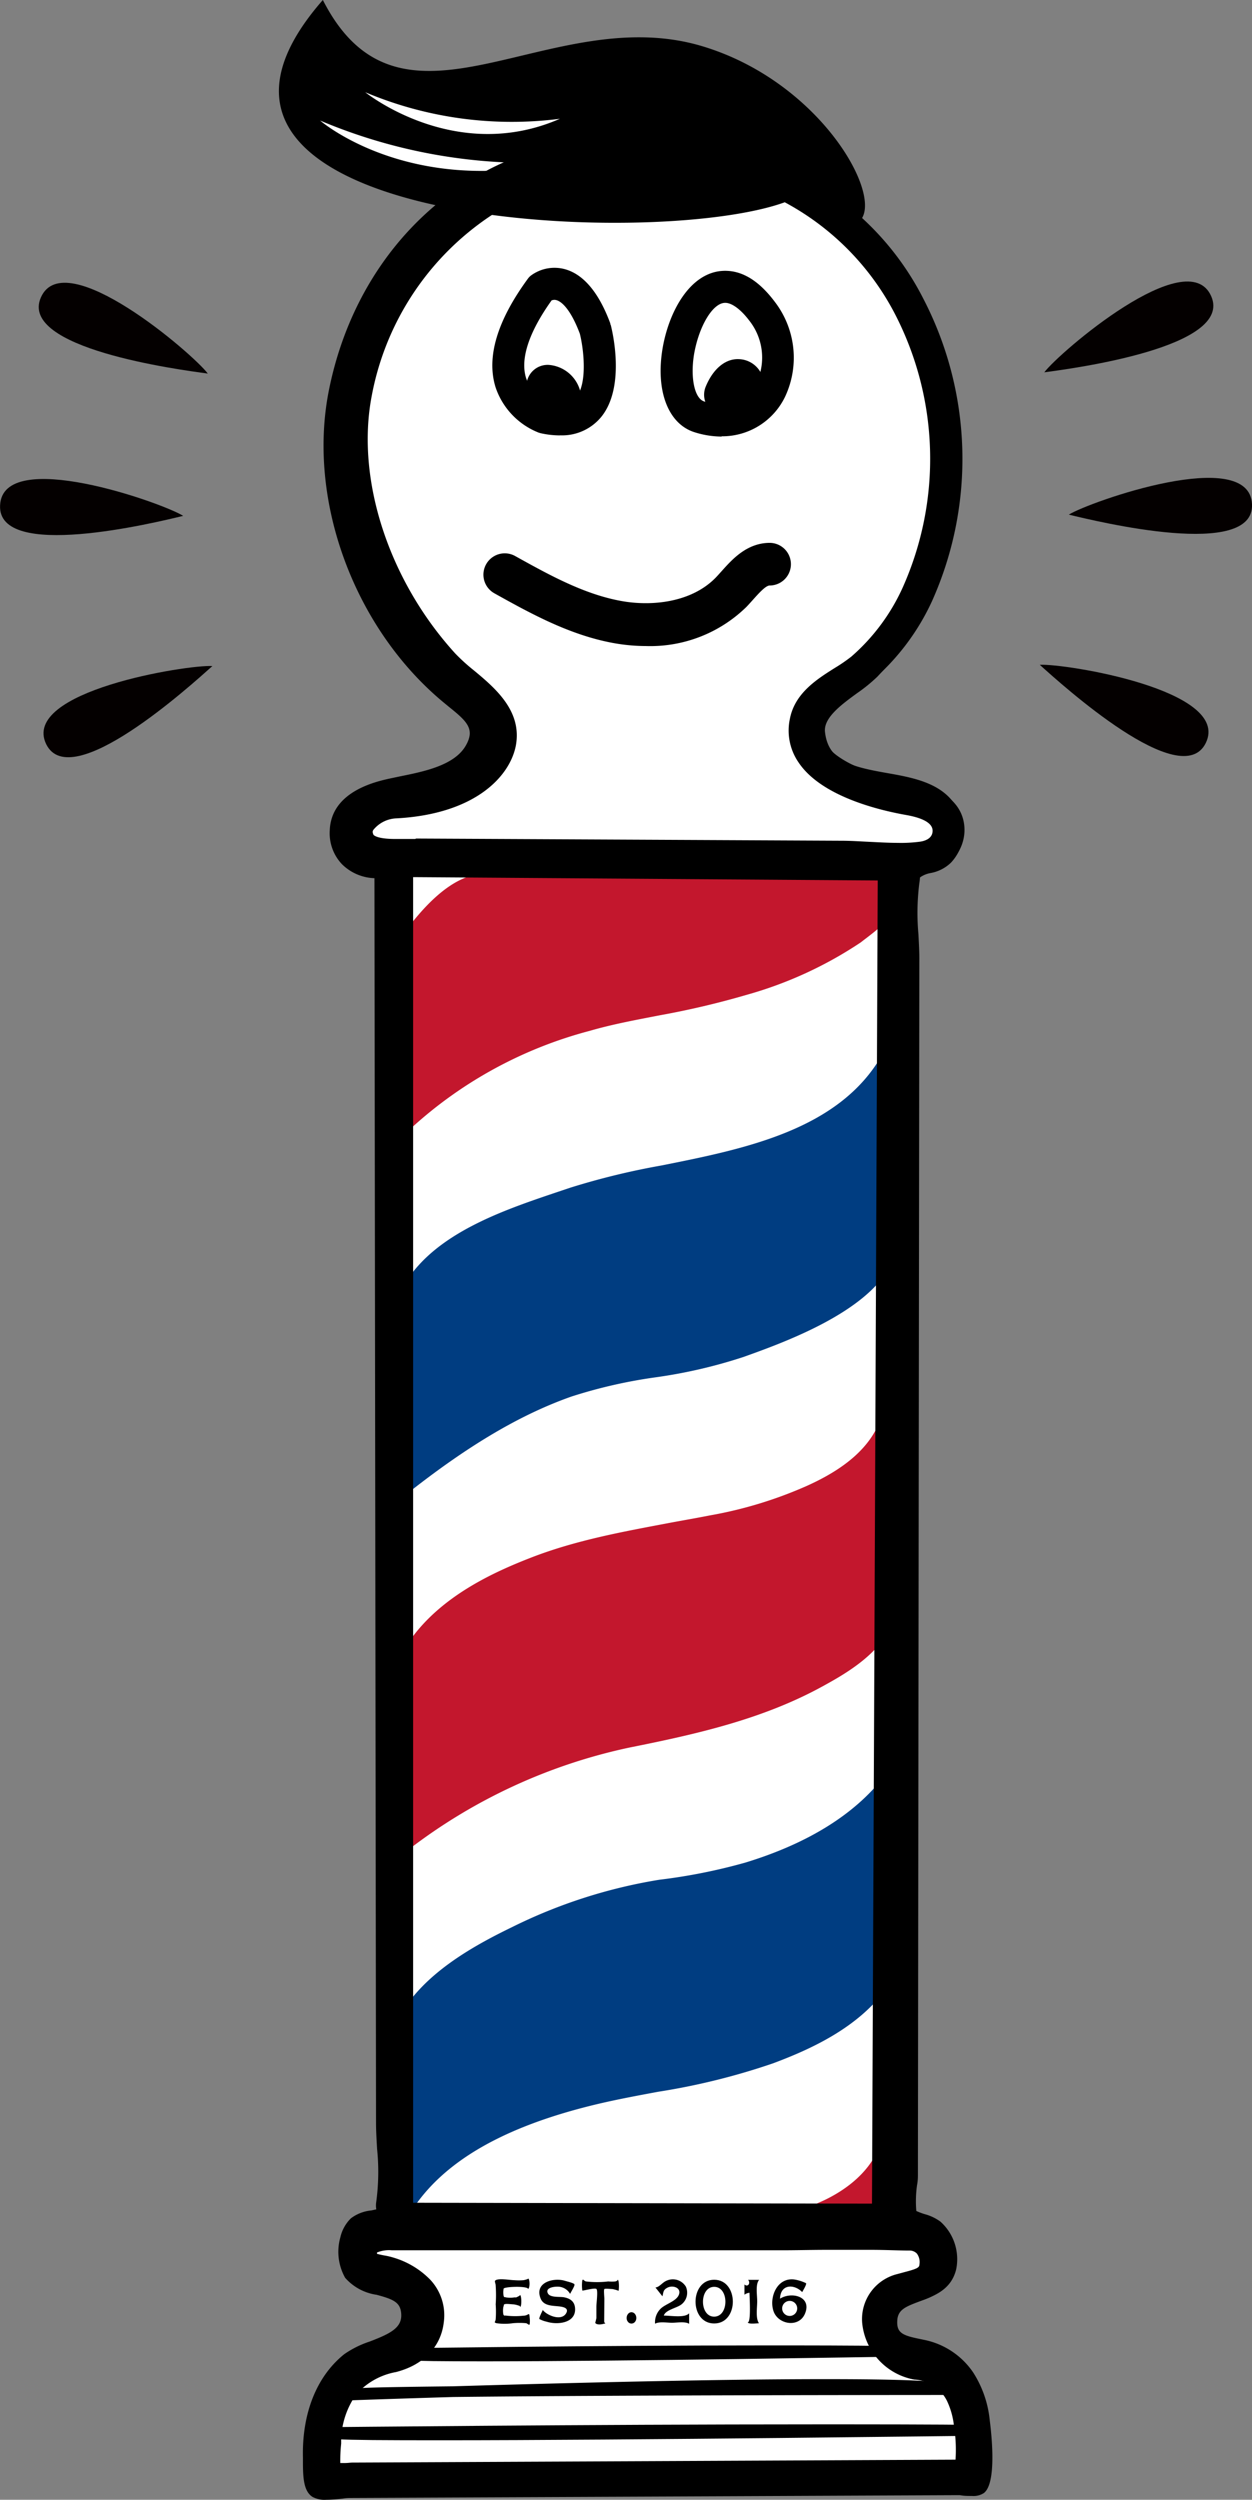 <svg xmlns="http://www.w3.org/2000/svg" viewBox="0 0 141.47 282.46"><rect x="0" y="0" width="141.47" height="282.46" fill="#808080" stroke="none"/><defs><style>.cls-1{fill:#fff;}.cls-2{fill:#c3172d;}.cls-3{fill:#003d81;}.cls-4{fill:#231815;}.cls-5{fill:#221815;}.cls-6{fill:#040000;}</style></defs><title>アセット 1</title><g id="レイヤー_2" data-name="レイヤー 2"><g id="レイヤー_1-2" data-name="レイヤー 1"><path class="cls-1" d="M37.85,280.74c1.31.14,71.7-.41,71.7-.41l.41-7.44-5.17-6.2L99,261.94l2.27-3.1,4.75-2.07-.41-3.72L102.11,251l-.21-153.1,4.55-1,.41-3.93L104,90,97.77,88l-7.44-3.51.83-4.13,10.74-8.88,5.37-17.77L106,42.31l-5.37-12.6L92.4,21.23,76.9,12.35,63.68,9.87l-11.57.21-12-1.24-5.79,2.27L33.93,14l12.4,5.58,6.61,2.69-7,7L39.3,40.86l-.21,14.46,5.37,15.5,12.4,11-3.93,6.61-13,3.1-.83,2.69,2.48,2.89,3.31,2.07v86.37l.41,64.67-5.79,2.48L44,258l3.1,2.07v3.31l-6.82,4.13L37,272.69l-1,4.55Z"/><path class="cls-2" d="M46,105.93c2-2.66,5.11-6.43,8.63-6.61,2.62-.13,5.28,0,7.91,0H99.64c.93,0,.87-.21,1,.67a4.12,4.12,0,0,1,0,2.19c-.59,1.54-2.55,2.89-3.8,3.79a44,44,0,0,1-12.69,5.84c-5.83,1.82-11.89,2.47-17.75,4.08a48.7,48.7,0,0,0-20.24,11q-.09-10.45-.18-20.92"/><path class="cls-2" d="M45.6,128.22l-.19-22.49.13-.16c2.11-2.85,5.35-6.66,9.08-6.85.79,0,1.66-.06,2.66-.06l2.65,0c.88,0,1.75,0,2.62,0h37.72c.76,0,.88.57,1,1.13a4.66,4.66,0,0,1,0,2.58c-.63,1.65-2.57,3-3.86,4l-.14.11a45,45,0,0,1-12.86,5.92,95.36,95.36,0,0,1-9.84,2.32c-2.61.51-5.32,1-7.93,1.76a48,48,0,0,0-20,10.83Zm1-22.09.17,19.37a49.56,49.56,0,0,1,19.49-10.21c2.65-.73,5.38-1.26,8-1.78A93.16,93.16,0,0,0,84,111.23a43.93,43.93,0,0,0,12.52-5.75l.15-.11c1.17-.84,2.93-2.1,3.43-3.41a3.58,3.58,0,0,0,0-1.85l0-.18H62.56c-.88,0-1.76,0-2.64,0l-2.64,0c-1,0-1.83,0-2.6.06-3.16.15-6.09,3.56-8.06,6.2"/><path class="cls-3" d="M45.54,168.32c-.29-4.36-2.44-19,1.54-24.11s12-7.48,17.57-9.39c10.86-3.73,28.63-3.21,35.51-15.25.06,4.11.11,8.22.2,12.33.06,3,1.16,7.88-.15,10.57-2.53,5.2-11.74,8.54-16.35,10.2-6.38,2.3-13.07,2.23-19.42,4.47-6.83,2.41-13.08,6.57-18.89,11.19-.05-5.8-.65-9.69,0,0"/><path class="cls-3" d="M44.94,169.61v-1.26c0-.62-.12-1.44-.21-2.4-.59-6.15-1.68-17.59,1.9-22.18,3.77-4.84,10.75-7.19,16.36-9.08l1.49-.5a82.91,82.91,0,0,1,10.28-2.5c9.4-1.88,20.06-4,24.9-12.47l1.07-1.88,0,2.24q0,2,.06,4.09c0,2.74.08,5.49.13,8.23,0,.8.12,1.76.22,2.78.28,2.81.6,6-.43,8.13-2.66,5.47-12.14,8.89-16.7,10.52a56.7,56.7,0,0,1-9.93,2.3,56.19,56.19,0,0,0-9.5,2.17c-5.82,2.05-11.77,5.58-18.73,11.1Zm.62-7.81c.32.21.49,1.12.56,5.23,6.66-5.18,12.44-8.54,18.12-10.55a57.23,57.23,0,0,1,9.68-2.22A56,56,0,0,0,83.66,152c4.41-1.59,13.58-4.89,16-9.89.85-1.75.56-4.72.29-7.33-.1-1.05-.2-2-.22-2.9-.06-2.75-.1-5.49-.14-8.24q0-1,0-2.06C94.11,129.17,84,131.2,75,133a80.86,80.86,0,0,0-10.14,2.46l-1.49.5c-5.46,1.84-12.26,4.14-15.8,8.68-2.58,3.31-2.41,11.27-2,17.16"/><path class="cls-2" d="M45.89,208.53q-.14-8.25-.29-16.5c0-2.78-.36-4.12,1.21-6.3,3.23-4.5,8.48-7.18,13.31-9.06,6.59-2.57,13.39-3.41,20.22-4.73a48.06,48.06,0,0,0,11.12-3.4c3.34-1.55,7-3.84,8.51-7.6q.12,7.26.23,14.51c0,2.35.22,4.77.11,7.12a2.23,2.23,0,0,1-.26,1.19c-1.36,2.88-4.79,4.88-7.31,6.27-6.75,3.71-14.27,5.39-21.67,6.87a63.2,63.2,0,0,0-25.19,11.62"/><path class="cls-2" d="M45.31,209.76,45,192q0-.57,0-1.07c-.07-2.16-.12-3.58,1.37-5.64,3.56-5,9.46-7.66,13.59-9.27,5.26-2.05,10.75-3,16-4,1.42-.26,2.85-.51,4.27-.79a47.1,47.1,0,0,0,11-3.36c4.42-2,7-4.35,8.19-7.26l1.11-2.76.28,17.51c0,.78,0,1.56.07,2.35.06,1.58.12,3.22,0,4.82v.08a2.78,2.78,0,0,1-.32,1.37c-1.53,3.22-5.47,5.39-7.58,6.55-6.74,3.71-14.17,5.4-21.83,6.93a62.12,62.12,0,0,0-24.95,11.51Zm54.1-46.48c-2,3-5.26,4.73-7.7,5.85a48.71,48.71,0,0,1-11.26,3.45c-1.43.28-2.86.53-4.29.79-5.25.93-10.68,1.9-15.84,3.91-4,1.55-9.67,4.16-13,8.85-1.21,1.69-1.18,2.73-1.11,4.8,0,.34,0,.7,0,1.09l.26,15.29a63,63,0,0,1,24.5-11c7.56-1.52,14.89-3.19,21.5-6.82,2-1.1,5.71-3.14,7.06-6a1.53,1.53,0,0,0,.2-.85v-.08c.08-1.54,0-3.15,0-4.71,0-.8-.06-1.59-.07-2.38Z"/><path class="cls-3" d="M45.71,228.09c2.62-4.6,8-7.61,12.4-9.72a57.9,57.9,0,0,1,16.47-5.3,64.15,64.15,0,0,0,9.81-2c5.91-1.8,11.92-4.75,15.94-9.91q.13,8.05.27,16.09c0,2.63.65,4.92-.89,7-3,4.14-8,6.54-12.51,8.23-6.45,2.42-13.16,3-19.77,4.6-7.74,1.84-16.93,5.14-21.54,12.58q-.08-10.82-.17-21.63"/><path class="cls-3" d="M45.31,251.83l-.2-23.92.09-.16c2.7-4.75,8.19-7.83,12.67-10a58.35,58.35,0,0,1,16.64-5.35,64,64,0,0,0,9.72-1.94c7-2.14,12.29-5.4,15.64-9.7l1-1.33.3,17.83c0,.55,0,1.09.08,1.61.13,2,.26,4-1.1,5.83-3.24,4.45-8.54,6.85-12.78,8.44a76.32,76.32,0,0,1-13,3.22c-2.25.42-4.58.85-6.86,1.39-10.68,2.54-17.6,6.57-21.16,12.31Zm1-23.56.16,19.51c4-5.2,10.8-8.89,20.82-11.27,2.3-.55,4.64-1,6.91-1.4A75.45,75.45,0,0,0,87,231.93c4.1-1.54,9.19-3.83,12.23-8,1.07-1.46,1-3.07.84-4.93,0-.54-.07-1.1-.08-1.69l-.24-14.45c-3.51,3.9-8.62,6.88-15.2,8.88a65.11,65.11,0,0,1-9.89,2A57,57,0,0,0,58.36,219c-4.27,2.05-9.47,5-12,9.31"/><path class="cls-2" d="M90.75,250.3s5.33-1.33,8.18-5.54v5.32Z"/><path class="cls-2" d="M90.76,251.05l-.13-1.49c.05,0,5.17-1.33,7.84-5.29l1.07-1.57v8.1Zm7.57-4.46a14.73,14.73,0,0,1-3.65,2.85l3.65-.1Z"/><path class="cls-4" d="M101.41,98c-1.13,0-2.28-.06-3.39-.13s-2-.11-2.93-.12L47,97.46c-.34,0-.64,0-1,0s-.88,0-1.35,0c-1.71,0-3.8-.2-4.78-1.8a3.12,3.12,0,0,1-.1-3.27,6.13,6.13,0,0,1,4.88-2.69c3.64-.2,10.1-1.69,10.93-6,.44-2.32-1.75-4.15-3.87-5.92a23.52,23.52,0,0,1-2.36-2.15c-8.1-8.89-12.06-21.22-10.1-31.43A34.05,34.05,0,0,1,73.2,16.42,36.84,36.84,0,0,1,80,17C90.4,19,99,25.23,103.51,34.15a38.37,38.37,0,0,1,1,33.39,25.4,25.4,0,0,1-6.53,8.74,19.4,19.4,0,0,1-2.18,1.51C94,78.88,92.26,80,91.91,81.74a3.67,3.67,0,0,0,.6,2.92c2.12,3.09,8.45,4.42,10.35,4.75,4.38.78,5.24,2.92,5.19,4.58a4,4,0,0,1-3.66,3.79,19.09,19.09,0,0,1-3,.2M47,95.65H47l48.05.28c1,0,2,.06,3,.12s2.21.13,3.29.13a17.21,17.21,0,0,0,2.7-.18c.49-.08,2.09-.46,2.14-2.05,0-.52.06-2.08-3.71-2.74-2.65-.47-9.08-1.94-11.52-5.52a5.48,5.48,0,0,1-.88-4.3c.5-2.49,2.71-3.89,4.65-5.12a18.32,18.32,0,0,0,2-1.36,23.59,23.59,0,0,0,6.06-8.13A36.54,36.54,0,0,0,101.9,35,30.9,30.9,0,0,0,79.64,18.82a35.21,35.21,0,0,0-6.44-.6A32.26,32.26,0,0,0,41.07,44.57C39.21,54.24,43,66,50.73,74.44a23.31,23.31,0,0,0,2.19,2c2.41,2,5.14,4.28,4.49,7.65-.61,3.18-4.29,7-12.66,7.5a4.34,4.34,0,0,0-3.35,1.76,1.31,1.31,0,0,0,.07,1.45c.39.63,1.44.93,3.23.93.45,0,.88,0,1.28,0l1,0"/><path d="M101.41,98.89c-1.16,0-2.32-.07-3.44-.13s-2-.11-2.88-.12L47,98.36h-.23l-.4,0-.3,0c-.43,0-.9,0-1.39,0-1.95,0-4.34-.25-5.55-2.23A4,4,0,0,1,39,92a7,7,0,0,1,5.66-3.15c3.12-.17,9.32-1.5,10-5.3.34-1.8-1.64-3.45-3.56-5.05a24.83,24.83,0,0,1-2.46-2.23c-8.28-9.1-12.33-21.74-10.32-32.21A35,35,0,0,1,73.2,15.51a38.05,38.05,0,0,1,6.94.64c10.71,2,19.52,8.41,24.18,17.58a39.3,39.3,0,0,1,1,34.18,26.38,26.38,0,0,1-6.77,9,19.66,19.66,0,0,1-2.28,1.58c-1.56,1-3.17,2-3.44,3.36a2.77,2.77,0,0,0,.45,2.24c1.53,2.22,6,3.72,9.76,4.38,5.28.93,6,3.84,5.94,5.49a4.86,4.86,0,0,1-4.43,4.65,19.79,19.79,0,0,1-3.12.22M99.27,97c.72,0,1.43.06,2.14.06-.71,0-1.42,0-2.14-.06m7.09-1.15a3.78,3.78,0,0,1-2,1,3.67,3.67,0,0,0,2-1m-59.3.68h0l48,.28h0Zm-6.32-1.23c.77,1.13,2.51,1.28,3.95,1.28-1.33,0-3.17-.13-3.95-1.28m5,1.26-1,0,1,0M47,94.75H47L95.11,95c1,0,2,.07,3.06.12s2.19.12,3.24.12A16.27,16.27,0,0,0,104,95.1c.51-.08,1.35-.34,1.38-1.19s-1-1.47-3-1.82c-2.76-.49-9.48-2-12.12-5.9a6.35,6.35,0,0,1-1-5c.57-2.88,3.06-4.45,5.06-5.71a18.52,18.52,0,0,0,1.88-1.29A22.77,22.77,0,0,0,102,66.39a35.64,35.64,0,0,0-.92-31A30,30,0,0,0,79.47,19.71a34,34,0,0,0-6.27-.59A31.37,31.37,0,0,0,42,44.75c-1.8,9.39,1.9,20.81,9.44,29.09a21.55,21.55,0,0,0,2.08,1.89C56,77.78,59,80.35,58.29,84.24c-.67,3.5-4.61,7.75-13.49,8.23a3.53,3.53,0,0,0-2.61,1.3c-.09.14-.12.25,0,.53,0,.05.37.5,2.46.5.42,0,.84,0,1.21,0l1.07,0M40.6,92.91a2.18,2.18,0,0,0-.29,1.15,2.23,2.23,0,0,1,.29-1.15M104,90.62a4.35,4.35,0,0,1,2.8,1.93,4.35,4.35,0,0,0-2.8-1.93M54,87.74c-2.61,2-6.58,2.77-9.21,2.92h0c4.34-.24,7.33-1.42,9.21-2.92M96,76.58l-.7.45c-1.88,1.19-3.83,2.42-4.25,4.53a4.58,4.58,0,0,0,.73,3.61l.09.13-.09-.13A4.58,4.58,0,0,1,91,81.56c.42-2.12,2.46-3.4,4.25-4.53l.7-.45m-43.23.88c2.05,1.72,4.18,3.68,3.8,6.26.38-2.58-1.66-4.47-3.8-6.26M51,76q.48.42,1,.86-.53-.43-1-.86m49.11-3.24a22.43,22.43,0,0,1-2.79,2.83,10.2,10.2,0,0,1-.83.63,10.2,10.2,0,0,0,.83-.63,22.29,22.29,0,0,0,2.79-2.83m4-6.64q-.22.52-.46,1c-.25.54-.52,1.08-.8,1.59.28-.51.55-1,.8-1.59q.24-.51.46-1m-31-48.8A33.16,33.16,0,0,0,40.18,44.4a28.82,28.82,0,0,0-.37,7.79,28.82,28.82,0,0,1,.37-7.79A33.16,33.16,0,0,1,73.07,17.32m.23,0a36.17,36.17,0,0,1,6.5.62,31.79,31.79,0,0,1,22.9,16.63,39,39,0,0,1,4.11,14.53,39,39,0,0,0-4.11-14.53A31.79,31.79,0,0,0,79.8,17.93a36.17,36.17,0,0,0-6.5-.62"/><path class="cls-5" d="M38.12,280.94a2.26,2.26,0,0,1-1.92-.72c-.66-.93-.56-2.62-.41-4.42,0-.17,0-.31,0-.43a11.93,11.93,0,0,1,2.27-6.56,10.39,10.39,0,0,1,6-3.49c1.41-.37,3.14-1.24,3.39-3.29a3.17,3.17,0,0,0-.84-2.7,7,7,0,0,0-3-1.75,5.81,5.81,0,0,0-.73-.17,4.7,4.7,0,0,1-2.17-.8,3,3,0,0,1-.33-3.77c.88-1.24,2.64-1.38,3.9-1.38H88.36c1.66,0,3.32,0,5,0s3.36-.05,5-.05,3.1,0,4.44.07a3.79,3.79,0,0,1,2.77,1.25,4.25,4.25,0,0,1,1,3.2c-.19,2.42-2.22,2.94-3.7,3.32l-.72.19a2.52,2.52,0,0,0-2.1,2.73,4.52,4.52,0,0,0,3.59,3.93,7,7,0,0,1,5.74,3.91,11.41,11.41,0,0,1,1,3.73c.24,1.95.45,4.14-.13,5.64l-.09.24a1.17,1.17,0,0,1-1.16.93h-.51l-68.77.34-.61,0c-.32,0-.69.06-1,.06m-.49-1.85a2.13,2.13,0,0,0,.49,0c.3,0,.61,0,.9-.05l.74,0,68.74-.34h.12c.46-1.19.18-3.51,0-4.76a9.7,9.7,0,0,0-.87-3.15,5.2,5.2,0,0,0-4.39-2.93,6.28,6.28,0,0,1-5.12-5.6,4.33,4.33,0,0,1,3.39-4.58l.78-.21c1.6-.41,2.26-.68,2.34-1.72a2.45,2.45,0,0,0-.52-1.86,2,2,0,0,0-1.49-.64c-1.32,0-2.74-.07-4.37-.07s-3.34,0-5,.05-3.36,0-5,0H44.28c-1.64,0-2.22.34-2.42.62a1.27,1.27,0,0,0,0,1.34,4,4,0,0,0,1.33.4,6.93,6.93,0,0,1,1,.23,8.75,8.75,0,0,1,3.74,2.23,5,5,0,0,1,1.3,4.14c-.28,2.39-2,4.1-4.72,4.82a8.63,8.63,0,0,0-5,2.85,10.15,10.15,0,0,0-1.89,5.58c0,.13,0,.29,0,.47a8.62,8.62,0,0,0,0,3.13"/><path d="M38.11,281.84a3.16,3.16,0,0,1-2.65-1.1c-.84-1.18-.75-3-.57-5l0-.41a12.83,12.83,0,0,1,2.46-7,11.2,11.2,0,0,1,6.45-3.81c1.65-.43,2.57-1.28,2.72-2.52a2.27,2.27,0,0,0-.61-2,6.21,6.21,0,0,0-2.61-1.5c-.11,0-.39-.09-.61-.13a5.41,5.41,0,0,1-2.58-1,3.93,3.93,0,0,1-.48-5c1.12-1.57,3.18-1.76,4.63-1.76H88.36c1.65,0,3.31,0,5,0s3.38,0,5.06,0,3.12,0,4.48.07a4.67,4.67,0,0,1,3.41,1.55,5.13,5.13,0,0,1,1.2,3.87c-.25,3.06-2.83,3.73-4.37,4.12l-.69.19c-1.39.41-1.49,1.22-1.46,1.79a3.62,3.62,0,0,0,2.82,3.1,7.92,7.92,0,0,1,6.41,4.4,12.29,12.29,0,0,1,1.13,4c.26,2.05.48,4.39-.18,6.08l-.08.21a2,2,0,0,1-2,1.54h-.51l-68.77.34-.48,0h-.07c-.32,0-.72.06-1.12.06m.76-1.84-.32,0,.32,0m69.62-.39-68.73.34h0l68.77-.34h.35a.75.75,0,0,0,.3,0Zm.94-.53-.16.42a1.86,1.86,0,0,0,.09-.21c0-.06,0-.13.07-.21m-66.86-24.5c.24.07.63.15.8.18a8.26,8.26,0,0,1,1.1.26,9.61,9.61,0,0,1,4.11,2.48,5.87,5.87,0,0,1,1.53,4.86c-.33,2.74-2.29,4.78-5.39,5.58a7.85,7.85,0,0,0-4.5,2.53,9.27,9.27,0,0,0-1.7,5.09c0,.13,0,.29,0,.47a18.1,18.1,0,0,0-.1,2.19l.53,0c.33,0,.61-.05.84-.05l68.15-.33a16.82,16.82,0,0,0-.17-3.75,8.75,8.75,0,0,0-.78-2.86,4.33,4.33,0,0,0-3.71-2.44,7.21,7.21,0,0,1-5.89-6.43,5.24,5.24,0,0,1,4-5.5l.81-.22c1.63-.42,1.64-.56,1.67-.91a1.6,1.6,0,0,0-.3-1.18,1.13,1.13,0,0,0-.85-.34c-1.3,0-2.72-.08-4.34-.08s-3.34,0-5,0-3.36.05-5,.05H44.28a3.58,3.58,0,0,0-1.68.25,1.4,1.4,0,0,0,0,.14M36.68,276a18.33,18.33,0,0,0-.1,2.25,20.15,20.15,0,0,1,.1-2.25m2.06-6.52a11.14,11.14,0,0,0-2,6c0,.1,0,.21,0,.34,0-.13,0-.24,0-.34a11.14,11.14,0,0,1,2-6m70.83,4.68c.07.53.12,1.08.16,1.61,0-.59-.1-1.15-.16-1.61m-10.4-11.79a5.35,5.35,0,0,0,4.35,4.64,6.09,6.09,0,0,1,5.06,3.42,9.73,9.73,0,0,1,.83,2.6,9.73,9.73,0,0,0-.83-2.6,6.09,6.09,0,0,0-5.06-3.42,5.42,5.42,0,0,1-4.35-4.64m-50.86,0c-.3,1.9-1.72,3.28-4,3.88l-.11,0,.11,0c1.65-.43,3.66-1.45,4-3.88m-.61-3a3.92,3.92,0,0,1,.53,1.13,3.92,3.92,0,0,0-.53-1.13m54.35-.76-.14,0a3.89,3.89,0,0,0-2.23,1.53,3.89,3.89,0,0,1,2.23-1.53l.14,0m-55.71-.59a5.51,5.51,0,0,1,.74.61,5.51,5.51,0,0,0-.74-.61m59.33-2a2.18,2.18,0,0,1-.78,1.49,2.13,2.13,0,0,0,.78-1.49m-62.38.64.47.11-.47-.11m-1.45-.35a7.3,7.3,0,0,0,1.09.28,7.31,7.31,0,0,1-1.09-.28m63.37-2.56a3.37,3.37,0,0,1,.48,1.7,3.37,3.37,0,0,0-.48-1.7m-3.11-1.35.7,0a3.2,3.2,0,0,1,1.36.34,3.2,3.2,0,0,0-1.36-.34l-.7,0m-57.84.05a6.77,6.77,0,0,0-2,.24,6.82,6.82,0,0,1,2-.24m0,0H88.36c1.66,0,3.33,0,5-.05s3.36,0,5,0c-1.68,0-3.35,0-5,0s-3.35.05-5,.05Z"/><path d="M110.94,273.66a11.57,11.57,0,0,0-1.73-5,7.9,7.9,0,0,0-5-3.32c-1.88-.39-3.85-.63-3.68-3.15.25-3.68,5.73-2.12,6.67-5.9a4.78,4.78,0,0,0-1.51-4.52c-.6-.54-2.51-.85-2.85-1.32-.53-.75,0-3.81,0-4.67q0-6.31,0-12.62,0-44.15.1-88.29,0-18.15,0-36.31c0-2.79-.48-6.09,0-8.86.19-1.07-.19-.69.48-1.25.91-.75,2.34-.49,3.32-1.53a4.25,4.25,0,0,0,.64-5c-2.9-5.71-14.24-1.46-15.11-9.08-.34-3,4.3-5,6.17-7a32.47,32.47,0,0,0,7.45-12.76c4.47-14.15.11-30.87-12-40-8.69-6.53-19.93-8.3-30.42-6C49.95,20.1,40.7,30.91,38,44.29c-2.47,12.46,3,26.52,12.87,34.55,2,1.67,4.13,3.06,2.49,5.87s-6.12,3.47-9.06,4.11c-2.79.61-6.07,1.8-6.17,5.06-.1,3,2.24,4.69,5,4.43q0,2.28,0,4.55,0,38.4.09,76.8,0,22.13.05,44.26,0,8,0,15.92c0,2.86.55,6.33,0,9.15-.05.25.16,1,0,1.24-.36.44-2.4.4-3.09,1.07a3.46,3.46,0,0,0-1,1.72,5.18,5.18,0,0,0,.41,3.82c1.57,2.23,6.32.93,6.49,4.61.16,3.42-4.76,3.63-6.78,5.24-3.29,2.63-4.42,6.88-4.33,10.94,0,1-.1,3.23.67,3.74s3.06,0,3.81,0l7.31,0,45-.21,16.07-.07c.49,0,2.28.29,2.69,0,1-.74.46-6.21.32-7.36M40.09,95.24c-1.55-2.53,1.93-4.58,4-4.58,4.14-.22,10.89-1.92,11.82-6.77.75-3.89-4.13-6.29-6.46-8.85-7.24-7.95-12-19.85-9.88-30.65C43.14,25.87,60.7,14.48,79.2,17.93,89,19.76,97.55,25.59,102.1,34.56c5.09,10,5.74,22.34.94,32.6a24.63,24.63,0,0,1-6.3,8.43c-2,1.72-5.73,3-6.33,6-1.15,5.79,7.92,8.08,11.67,8.75,2,.35,4.52,1.22,4.45,3.66a3.12,3.12,0,0,1-2.9,2.92c-2.89.45-6.24,0-9.15-.05L60,96.63l-13.6-.08c-1.77,0-5.24.49-6.34-1.31m60.06,3.37-.66,151.31-53.65-.11V98.22ZM109.46,279c-.29.75-.09.57-1,.58l-18.39.09-50.34.25c-.79,0-2.43.32-2.84-.25-.6-.83-.27-3.32-.21-4.26a11.21,11.21,0,0,1,2.08-6.07,9.43,9.43,0,0,1,5.47-3.17c2.05-.54,3.78-1.79,4.06-4a4.09,4.09,0,0,0-1.07-3.42,8,8,0,0,0-3.37-2c-.69-.23-2-.28-2.61-.79a2.11,2.11,0,0,1-.18-2.55c.65-.91,2.18-1,3.16-1H88.36c4.79,0,9.65-.21,14.44,0a3,3,0,0,1,2.88,3.48c-.17,2.09-2.13,2.23-3.77,2.72C97,260,99.38,266.34,103.52,267a6.12,6.12,0,0,1,5.06,3.42,10.75,10.75,0,0,1,1,3.44c.18,1.44.46,3.81-.07,5.2"/><path d="M36.87,282.46a2.83,2.83,0,0,1-1.57-.33c-1-.65-1.07-2.2-1.07-4,0-.17,0-.32,0-.45-.11-5,1.55-9.17,4.67-11.67a11.1,11.1,0,0,1,2.88-1.43c2.26-.87,3.63-1.52,3.56-3.06-.06-1.36-.85-1.7-2.78-2.22A5.83,5.83,0,0,1,39,257.38a6,6,0,0,1-.54-4.58,4.36,4.36,0,0,1,1.19-2.14,4.52,4.52,0,0,1,2.3-.89l.56-.12s0-.05,0-.07a2.45,2.45,0,0,1,0-.75,25.36,25.36,0,0,0,.1-6c-.06-1.05-.12-2-.12-3L42.31,99.23a5.45,5.45,0,0,1-3.67-1.58,5.08,5.08,0,0,1-1.38-3.8c.15-4.43,5.22-5.54,6.88-5.9l1.09-.23c2.72-.55,6.1-1.24,7.39-3.45,1.09-1.88.16-2.75-1.88-4.39l-.4-.33C40.09,71.2,34.67,56.63,37.16,44.12,40,29.84,50,19.16,63.34,16.23a42,42,0,0,1,9-1A36.55,36.55,0,0,1,94.5,22.4c12,9,17.07,25.86,12.31,40.95a33.51,33.51,0,0,1-7.67,13.11,18.28,18.28,0,0,1-2.3,1.87c-1.78,1.3-3.8,2.78-3.62,4.38.37,3.24,2.87,3.91,6.95,4.63,3.07.54,6.54,1.15,8.07,4.14a5.17,5.17,0,0,1-.79,6,4.44,4.44,0,0,1-2.3,1.17,3,3,0,0,0-1.1.43l-.1.08a5,5,0,0,1-.07.64,26.76,26.76,0,0,0-.1,5.78c.05,1,.11,2,.1,2.92l-.16,137.22c0,.28,0,.68-.1,1.2a13,13,0,0,0-.08,2.91,8,8,0,0,0,.92.35,5.37,5.37,0,0,1,1.8.85,5.7,5.7,0,0,1,1.78,5.41c-.58,2.34-2.54,3-4.12,3.6s-2.45.93-2.53,2.14c-.1,1.45.61,1.72,2.64,2.13l.33.07a8.79,8.79,0,0,1,5.6,3.69,12.23,12.23,0,0,1,1.88,5.44c.21,1.65.8,7.11-.68,8.2a2.14,2.14,0,0,1-1.33.32c-.45,0-.94,0-1.35-.09l-.54,0-68.34.32c-.16,0-.5,0-.85.07-.57.06-1.27.13-1.88.13m-.57-1.85a2.3,2.3,0,0,0,.39,0,1.58,1.58,0,0,1-.5-.44l0-.06a1.39,1.39,0,0,0,.15.45m73.52-.36h.26a3,3,0,0,0,.15-.7l0,0a1.55,1.55,0,0,1-.4.66m-72.19-1.16a2.39,2.39,0,0,0,.49,0c.3,0,.61,0,.9,0s.54,0,.75,0l68.73-.34h.12c.46-1.19.18-3.52,0-4.76a9.69,9.69,0,0,0-.87-3.15,5.2,5.2,0,0,0-4.38-2.93,6.27,6.27,0,0,1-5.12-5.6,4.33,4.33,0,0,1,3.39-4.58l.78-.21c1.6-.41,2.26-.69,2.34-1.71a2.45,2.45,0,0,0-.52-1.86,2,2,0,0,0-1.49-.64c-1.31,0-2.74-.07-4.37-.07s-3.34,0-5,0-3.35.05-5,.05H44.28c-1.64,0-2.22.34-2.42.62a1.26,1.26,0,0,0,0,1.34,3.9,3.9,0,0,0,1.33.4,7.05,7.05,0,0,1,1,.23,8.71,8.71,0,0,1,3.74,2.23,5,5,0,0,1,1.3,4.14c-.29,2.39-2,4.09-4.73,4.82a8.63,8.63,0,0,0-5,2.85,10.14,10.14,0,0,0-1.89,5.58c0,.13,0,.29,0,.46a8.63,8.63,0,0,0,0,3.14m4-22a12.94,12.94,0,0,0,1.38.42c1.69.45,4,1.06,4.12,3.88a3.73,3.73,0,0,1-1.75,3.4A3.53,3.53,0,0,0,47.44,262a3.17,3.17,0,0,0-.84-2.7,7,7,0,0,0-3-1.74,6,6,0,0,0-.73-.17,8.84,8.84,0,0,1-1.24-.3m2.65-8c0,.07,0,.15,0,.25a1.86,1.86,0,0,1-.22,1.45,2.91,2.91,0,0,1-1.77.73,4.19,4.19,0,0,0-1.39.42,2.28,2.28,0,0,0-.61,1l.07-.11c.88-1.24,2.65-1.38,3.89-1.38H88.36c1.66,0,3.32,0,5,0s3.36,0,5,0,3,0,4.27.07a1.72,1.72,0,0,1-.59-.5c-.54-.76-.44-2.21-.24-4.18,0-.43.08-.83.08-1l.16-137.22c0-.89,0-1.83-.1-2.82a27.91,27.91,0,0,1,.12-6.19,2.38,2.38,0,0,0,0-.52,1.21,1.21,0,0,1,.52-1.08c-.49,0-1,.07-1.6.07l-.67,152.85-55.45-.11V97.5h-.82l.17,142.33c0,.91.06,1.87.12,2.89a26.9,26.9,0,0,1-.11,6.38m2.46-.2,51.85.1.65-149.51-52.5-.38ZM40.33,96.73a3.87,3.87,0,0,0,2.18.7,5.29,5.29,0,0,1-2.18-.7m6,.59h0l0-.76Zm0-1.67h.06l48.06.28c1,0,2,.06,3,.12s2.21.13,3.29.13a17.38,17.38,0,0,0,2.7-.18c.49-.08,2.09-.46,2.14-2.05,0-.52.06-2.08-3.7-2.75-2.65-.47-9.09-1.94-11.53-5.52a5.48,5.48,0,0,1-.88-4.3c.5-2.49,2.71-3.89,4.66-5.12a18.3,18.3,0,0,0,2-1.36,23.65,23.65,0,0,0,6.06-8.13A36.54,36.54,0,0,0,101.3,35,30.9,30.9,0,0,0,79,18.83a34.91,34.91,0,0,0-6.44-.6A32.26,32.26,0,0,0,40.47,44.57C38.61,54.24,42.4,66,50.13,74.44a22.88,22.88,0,0,0,2.18,2c2.41,2,5.13,4.28,4.49,7.65-.61,3.18-4.29,7-12.66,7.5a4.35,4.35,0,0,0-3.35,1.76,1.32,1.32,0,0,0,.07,1.44c.39.63,1.44.93,3.23.93.45,0,.88,0,1.28,0l1,0m8.05-14.56a3.85,3.85,0,0,1-.24,4.07c-1.69,2.91-5.68,3.72-8.59,4.32l-1.07.22-.17,0C48,89.49,54.22,88,55,83.73a3.56,3.56,0,0,0-.6-2.64m38-1.33a3.87,3.87,0,0,0-1.15,2,3.64,3.64,0,0,0,.44,2.69,7.09,7.09,0,0,1-.33-1.51,4.23,4.23,0,0,1,1-3.15M38.93,56.49A36.8,36.8,0,0,0,51.48,78.14l.39.32.8.66c-.49-.44-1-.88-1.52-1.31a23.29,23.29,0,0,1-2.37-2.15,41.4,41.4,0,0,1-9.86-19.17"/><path class="cls-6" d="M23.48,42.21c-3.36-.45-21.4-2.85-18.86-8.6,2.68-6.09,17.2,6.38,18.86,8.6"/><path class="cls-6" d="M24,75.26C21.46,77.53,8,89.73,5.22,84.09c-2.91-6,16-9,18.76-8.83"/><path class="cls-6" d="M20.7,58.29c-3.29.8-21,5.09-20.69-1.19.3-6.65,18.34-.29,20.69,1.19"/><path class="cls-6" d="M118,42.07c3.36-.45,21.39-2.85,18.86-8.6-2.68-6.09-17.2,6.38-18.86,8.6"/><path class="cls-6" d="M117.49,75.12c2.52,2.27,16,14.48,18.76,8.83,2.91-6-16-9-18.76-8.83"/><path class="cls-6" d="M120.77,58.15c3.3.8,21,5.09,20.7-1.18-.3-6.65-18.34-.28-20.7,1.18"/><path d="M59.69,258.66c0-.38-2.66-.29-2.78-.06a2.33,2.33,0,0,0,0,.85c.12.22,0,.05.24.14a3.11,3.11,0,0,0,1,0,.93.93,0,0,0,.2,0c-.17.06.68-.27.35-.32.24,0,.25,1.08.14,1.32s0,0-.16-.05-.45-.15-.69-.16-.86-.1-1,0,0,0-.11.28a2.29,2.29,0,0,0,0,.87c.12.2.06.08.37.13a8.69,8.69,0,0,0,1.91,0c.58,0,.64-.51.69.2a3.14,3.14,0,0,1,0,.79c-.12.1-.23-.1-.4-.14a8.23,8.23,0,0,0-1.49,0,6.54,6.54,0,0,1-1.87,0c-.33-.13-.13-.07-.08-.44a11.57,11.57,0,0,0,0-1.69,15.2,15.2,0,0,0,0-2.1c0-.31-.19-.52,0-.63.41-.24,1.67,0,2.13,0a6.1,6.1,0,0,0,1,0c.06,0,.73-.16.51-.22.25.07.25,1.16,0,1.22"/><path d="M61.32,261c.42.59,2.09,1.34,2.65.39.41-.7-.61-.76-1-.8-.76-.07-1.65-.09-1.93-1-.58-1.74,1.57-2.25,2.8-1.87.3.09,1,.25,1.07.4s-.4.87-.49,1.08a1.61,1.61,0,0,0-1.1-.79c-.41-.09-1.76,0-1.42.71.24.53,1.36.37,1.82.46.71.13,1.21.48,1.26,1.24.12,1.69-2,1.91-3.21,1.52a3.11,3.11,0,0,1-.82-.3c-.07-.15.34-.9.41-1.08"/><path d="M68.27,262.27c0,.37.38.21-.14.33-.32.08-.79.09-.88-.16,0,.13.14-.51.14-.5,0-.43,0-.88,0-1.3s.2-1.84,0-2-1.53.23-1.59.18a4.17,4.17,0,0,1,0-1.17c.13-.16.16.07.4.14a10.52,10.52,0,0,0,2.53,0,4.18,4.18,0,0,0,.81,0c.37-.08.21-.4.36,0a3.78,3.78,0,0,1,0,1.06,4,4,0,0,0-.7-.2c-.17,0-.82-.08-.91,0s0,.91,0,1.1Z"/><path d="M70.81,261.92a.68.68,0,0,1,.16-.46.48.48,0,0,1,.38-.19.5.5,0,0,1,.39.19.7.7,0,0,1,.16.46.66.66,0,0,1-.16.45.5.5,0,0,1-.39.18.48.48,0,0,1-.38-.18.63.63,0,0,1-.16-.45"/><path d="M77.87,262.58c-.43-.29-1.4-.12-1.94-.12s-1.47-.16-1.91.11a2.14,2.14,0,0,1,.62-1.69c.55-.55,1.81-.85,2.08-1.61s-.66-1.07-1.25-.8-.49.6-.62,1l-.79-1c.41,0,.8-.58,1.25-.76a1.72,1.72,0,0,1,2.19.67,1.68,1.68,0,0,1-.49,2c-.52.42-1.81.61-2,1.27.81,0,2.36.29,2.86-.26Z"/><path d="M80.7,257.6c2.8,0,2.82,4.94,0,4.94s-2.8-4.94,0-4.94m0,.8c-1.69,0-1.69,3.38,0,3.37s1.69-3.37,0-3.37"/><path d="M84.5,262.41c.38,0,.19-2.94.19-3.34a1.13,1.13,0,0,0-.57.22v-1.16c.39.36.73-.17.41-.52h1.25c-.44.51-.22,1.72-.22,2.43s-.2,1.9.2,2.48c-.28,0-1.2.13-1.27-.11"/><path d="M90.65,259c-.91-.94-2.46-.93-2.51.74,1.3-.83,3.63-.25,2.82,1.69-.69,1.65-3.08,1.23-3.57-.32s.42-3.78,2.36-3.54a4.74,4.74,0,0,1,1.33.42c.08.16-.35.83-.43,1m-1.42,1a.85.85,0,1,0,0,1.7.85.85,0,1,0,0-1.7"/><path class="cls-5" d="M45,265.94s34.27-.49,55.4-.25c0,0-56.14,1-55.4.25"/><path d="M54.78,266.82c-10.09,0-10.15-.13-10.35-.63l-.15-.37.46-.48H45c.22,0,22.18-.32,41.56-.32,4.89,0,9.64,0,13.85.07v1.21c-.29,0-29.89.52-45.62.52"/><path class="cls-5" d="M39.22,270.61s62.65-2.21,68.55-.61c0,0-70.88,0-68.55.61"/><path d="M39.22,271.21l-.15,0a.68.68,0,0,1-.5-.68c.09-.71.09-.74,12.6-.89,12.39-.37,29.76-.81,42.15-.81,8.34,0,13.11.2,14.61.6a.6.6,0,0,1-.16,1.19c-.37,0-37.13,0-56.57.23-7.11.21-12,.39-12,.39Z"/><path class="cls-5" d="M36.84,274.86s45.78-.49,74-.25c0,0-75,1-74,.25"/><path d="M49.92,275.74c-13.44,0-13.47-.1-13.66-.66l-.14-.42.51-.4h.2c.29,0,29.63-.32,55.51-.32,6.53,0,12.87,0,18.5.07v1.21c-.39,0-39.91.52-60.92.52"/><path d="M73,73a20.85,20.85,0,0,1-3.69-.34c-5-.91-9.48-3.41-13.45-5.62a2.41,2.41,0,1,1,2.35-4.21c3.82,2.12,7.77,4.32,12,5.08,3.34.61,7.91.22,10.7-2.68.21-.22.42-.46.63-.69,1.2-1.34,2.84-3.18,5.42-3.2h0a2.41,2.41,0,0,1,0,4.82c-.44,0-1.26.92-1.86,1.59-.25.28-.5.56-.75.82A15.54,15.54,0,0,1,73,73"/><path d="M62.88,48.17a3.44,3.44,0,0,1-2.39-1,3.37,3.37,0,0,1-1-3.11,2.59,2.59,0,0,1,0-.61A2.4,2.4,0,0,1,62,41.23a4,4,0,0,1,3.53,5.13,2.42,2.42,0,0,1-1,1.34,3.12,3.12,0,0,1-1.67.48"/><path d="M83.3,48a2.39,2.39,0,0,1-1.68-.68l-.5-.49-.08,0a2.41,2.41,0,0,1-1.29-3.16c.83-2,2.21-3.14,3.7-3.09a2.92,2.92,0,0,1,2.69,1.92A2.43,2.43,0,0,1,86.24,44l-.61,2.23A2.4,2.4,0,0,1,83.3,48"/><path d="M63.26,49.2a10.25,10.25,0,0,1-2.17-.25l-.21-.06A8.37,8.37,0,0,1,56,43.77c-1.06-3.4.17-7.53,3.65-12.28a1.66,1.66,0,0,1,.35-.36,4.49,4.49,0,0,1,2.65-.87c1.82,0,4.39,1.09,6.31,6.28,0,.05,0,.12.05.17.18.69,1.67,6.88-1,10.31a5.72,5.72,0,0,1-4.75,2.17M62,45.44a6.45,6.45,0,0,0,1.27.14,2.13,2.13,0,0,0,1.89-.77c1.23-1.58.79-5.4.36-7.1-1.06-2.83-2.18-3.83-2.88-3.83a1,1,0,0,0-.31.06c-2.56,3.58-3.56,6.6-2.89,8.76A4.62,4.62,0,0,0,62,45.44"/><path d="M81.54,49.33a10.26,10.26,0,0,1-3.06-.49c-2.93-.92-4.37-4.55-3.65-9.24.67-4.32,3.17-9,7.11-9,2,0,3.85,1.17,5.59,3.48a10.37,10.37,0,0,1,1.18,10.75,7.89,7.89,0,0,1-7.17,4.47m.4-15.08c-1.42,0-3,2.7-3.53,5.9-.41,2.65.09,4.9,1.15,5.24a6.6,6.6,0,0,0,2,.33,4.26,4.26,0,0,0,3.94-2.47,6.73,6.73,0,0,0-.84-7c-1-1.32-2-2-2.7-2"/><path d="M79.28,5.2C62,.07,45.41,17.53,36.48,0,13.73,26,75.78,28.34,89.35,22.59,104.58,33.46,97.8,10.7,79.28,5.2M36.17,13.62a60.6,60.6,0,0,0,26.9,4.7c-17.08,3.84-26.9-4.7-26.9-4.7m5.1-3.2a42.6,42.6,0,0,0,22,3c-11.87,5.19-22-3-22-3"/></g></g></svg>
